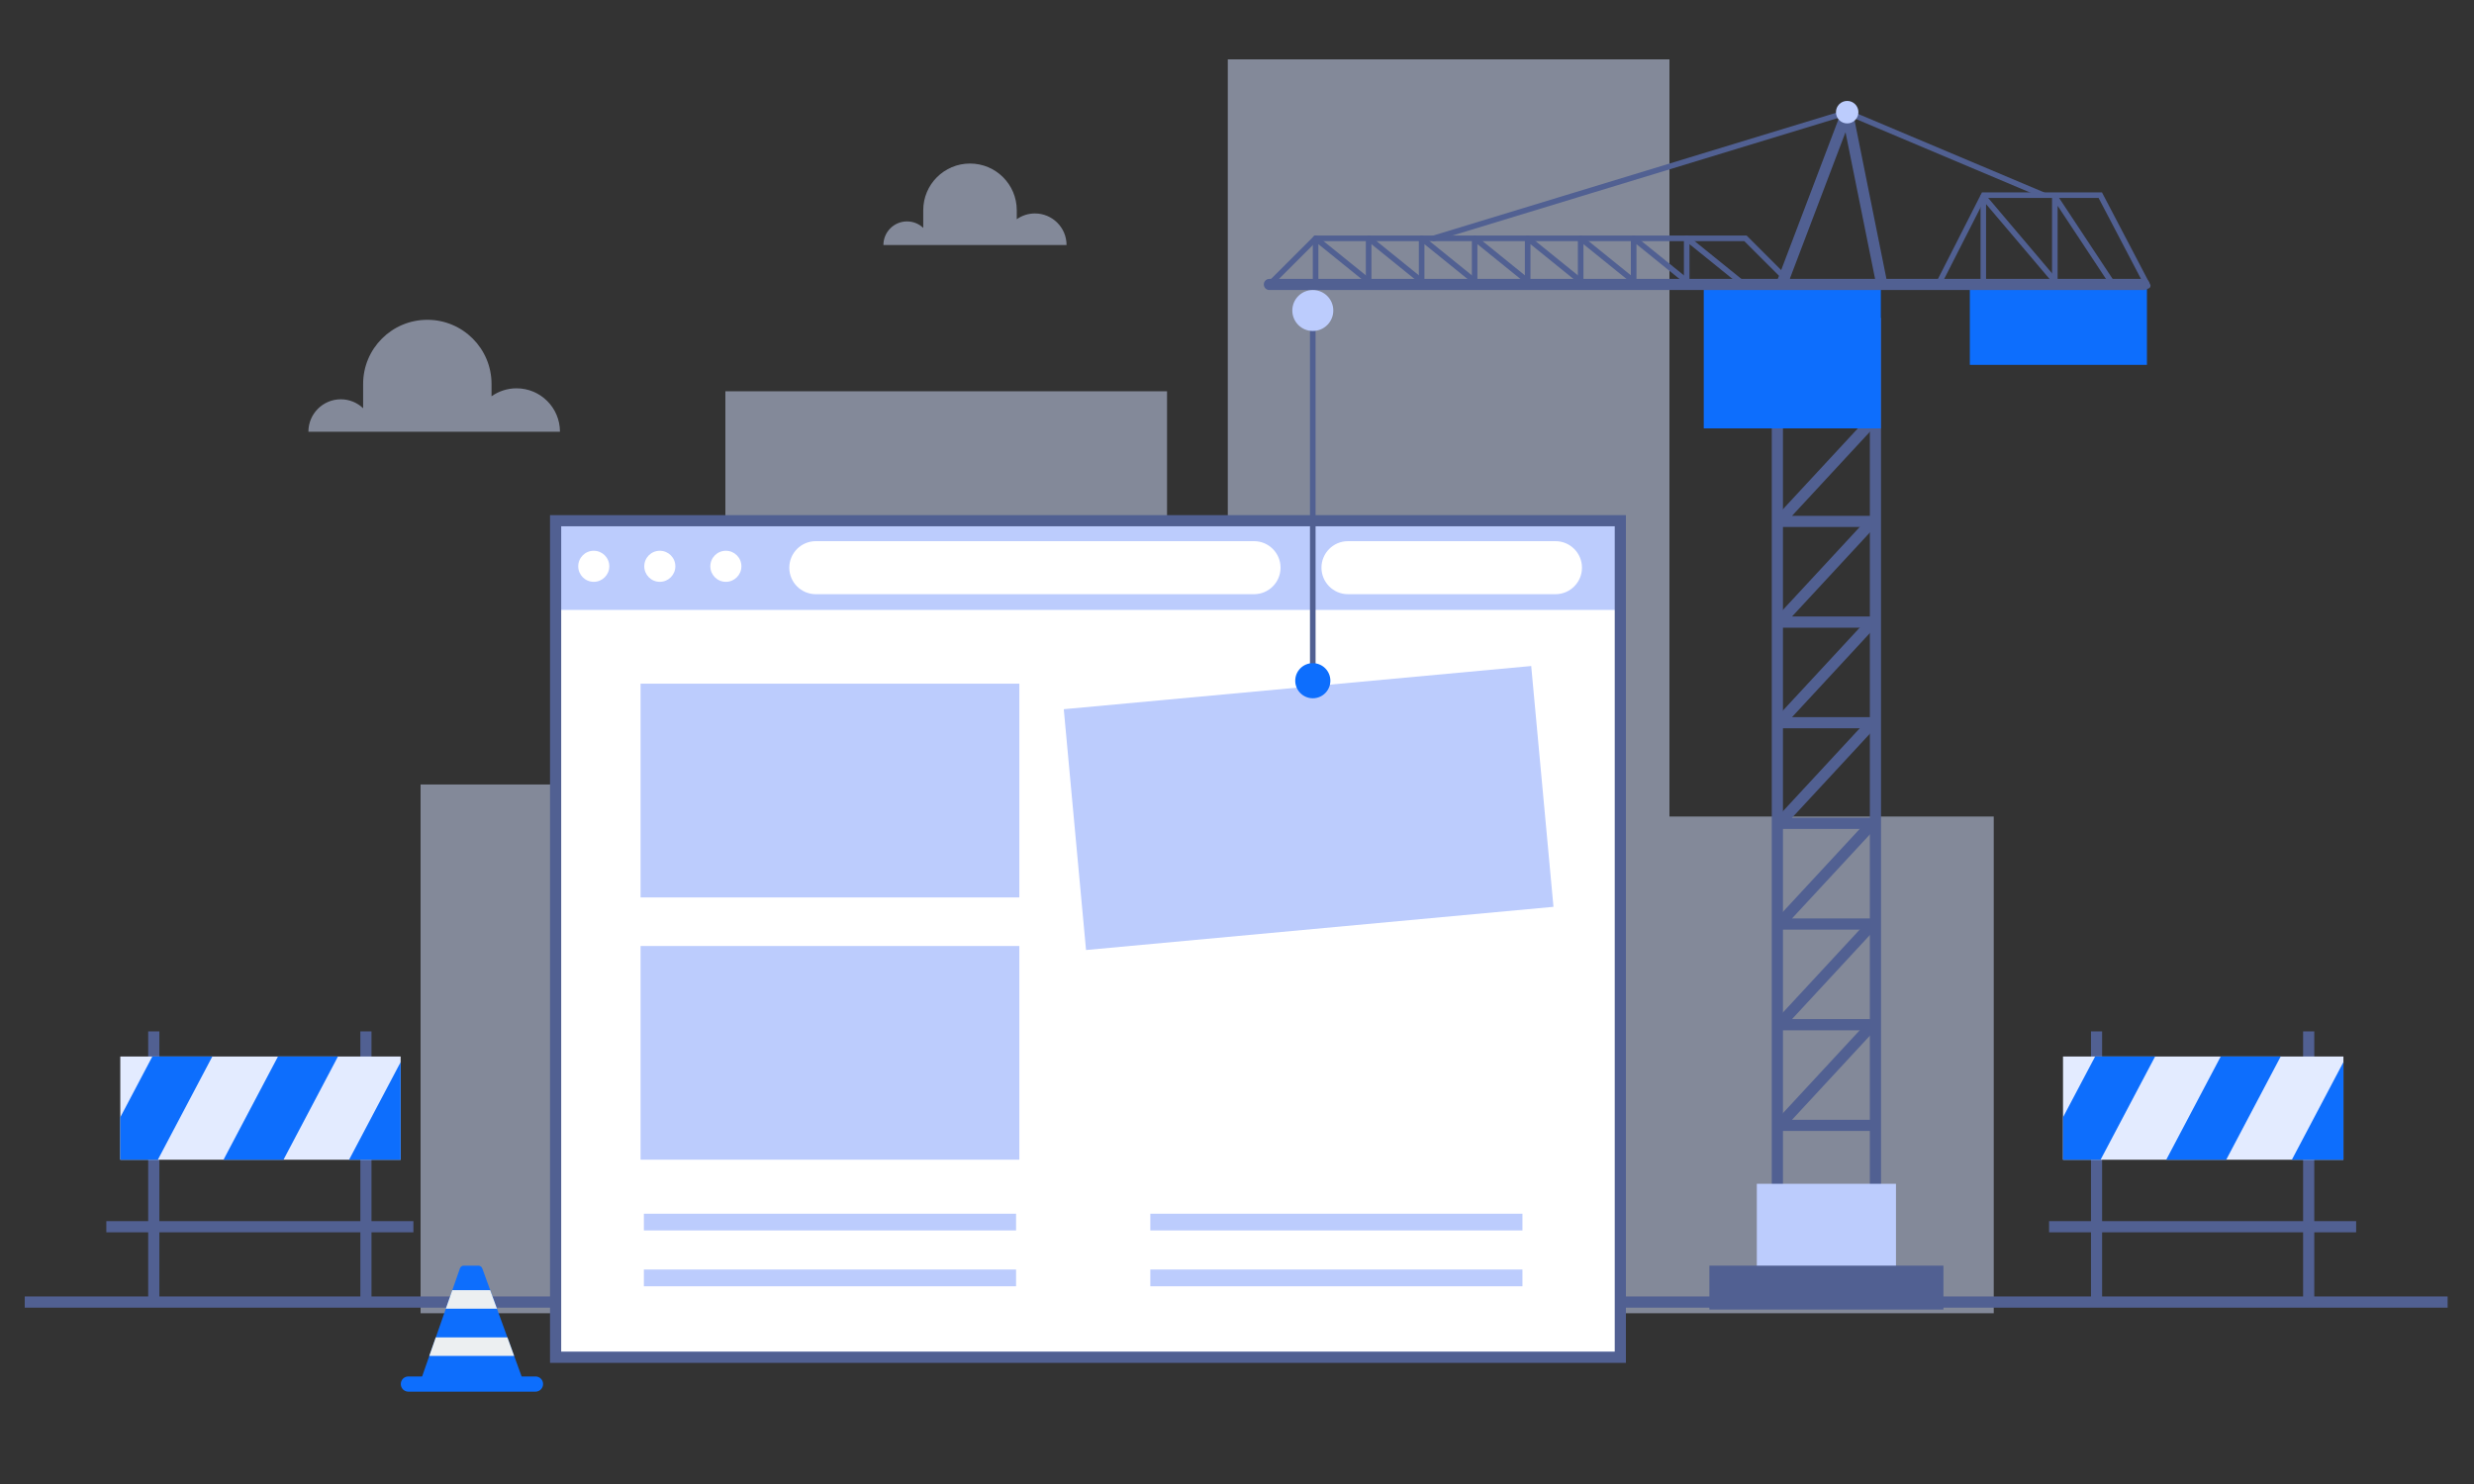 <svg version="1.2" xmlns="http://www.w3.org/2000/svg" viewBox="0 0 500 300" width="500" height="300">
	<rect x="0" y="0" width="500" height="300" fill="#333333" stroke="none"/>
	<title>1584487_220880-P1KV8O-112 (1)</title>
	<style>
		.s0 { opacity: .5;fill: #d4e0ff } 
		.s1 { fill: #516092 } 
		.s2 { fill: #bcccfd } 
		.s3 { fill: #ffffff } 
		.s4 { fill: #0d6efd } 
		.s5 { fill: #b0d8ff } 
		.s6 { fill: #e3ebff } 
		.s7 { fill: #eceff1 } 
	</style>
	<g id="BACKGROUND">
	</g>
	<g id="OBJECTS">
		<g>
			<g>
			</g>
		</g>
		<g>
			<g>
			</g>
		</g>
		<g>
			<path class="s0" d="m146.6 158.59h-61.6v106.89h61.6 16.84 72.42v-186.38h-89.26z"/>
			<path class="s0" d="m337.4 165.07v-153.07h-89.26v253.48h85.75 3.51 65.54v-100.41z"/>
		</g>
		<g>
			<path class="s1" d="m494.67 262.09v2.26h-489.67v-2.26z"/>
		</g>
		<g>
			<path class="s2" d="m327.47 105.27v169.11h-215.18v-169.11z"/>
			<path class="s3" d="m327.47 123.3v149.95h-215.18v-149.95z"/>
			<path class="s3" d="m120 117.62c-1.74 0-3.14-1.41-3.14-3.14 0-1.74 1.4-3.14 3.14-3.14 1.73 0 3.14 1.4 3.14 3.14 0 1.73-1.41 3.14-3.14 3.14z"/>
			<path class="s3" d="m133.35 117.62c-1.74 0-3.14-1.41-3.14-3.14 0-1.74 1.4-3.14 3.14-3.14 1.73 0 3.14 1.4 3.14 3.14 0 1.73-1.41 3.14-3.14 3.14z"/>
			<path class="s3" d="m146.7 117.62c-1.74 0-3.14-1.41-3.14-3.14 0-1.74 1.4-3.14 3.14-3.14 1.73 0 3.14 1.4 3.14 3.14 0 1.73-1.41 3.14-3.14 3.14z"/>
			<path class="s3" d="m253.44 120.12h-88.56c-2.96 0-5.36-2.4-5.36-5.36 0-2.96 2.4-5.36 5.36-5.36h88.56c2.96 0 5.36 2.4 5.36 5.36 0 2.96-2.4 5.36-5.36 5.36z"/>
			<path class="s3" d="m314.36 120.12h-41.93c-2.96 0-5.36-2.4-5.36-5.36 0-2.96 2.4-5.36 5.36-5.36h41.93c2.96 0 5.36 2.4 5.36 5.36 0 2.96-2.4 5.36-5.36 5.36z"/>
			<path class="s2" d="m206.01 191.24v43.2h-76.55v-43.2z"/>
			<path class="s2" d="m206.01 138.21v43.21h-76.55v-43.21z"/>
			<g>
				<path class="s2" d="m205.35 245.36v3.38h-75.22v-3.38z"/>
			</g>
			<g>
				<path class="s2" d="m205.35 256.64v3.39h-75.22v-3.39z"/>
			</g>
			<g>
				<path class="s2" d="m307.69 245.36v3.38h-75.21v-3.38z"/>
			</g>
			<g>
				<path class="s2" d="m307.69 256.64v3.39h-75.21v-3.39z"/>
			</g>
		</g>
		<g>
			<path class="s1" d="m328.6 275.51h-217.44v-171.37h217.44zm-215.18-2.26h212.92v-166.86h-212.92z"/>
		</g>
		<g>
			<g>
				<path class="s1" d="m380.16 250.06h-22.08v-185.79h22.08zm-19.82-2.25h17.56v-181.28h-17.56z"/>
			</g>
			<path class="s2" d="m383.18 239.31v20.15h-28.12v-20.15z"/>
			<g>
				<path class="s1" d="m379.15 228.62h-19.56c-0.45 0-0.85-0.26-1.03-0.67-0.18-0.41-0.1-0.89 0.2-1.22l18.81-20.31 1.65 1.53-17.05 18.42h16.98c0 0 0 2.25 0 2.25z"/>
			</g>
			<g>
				<path class="s1" d="m379.15 208.28h-19.56c-0.45 0-0.85-0.27-1.03-0.68-0.18-0.41-0.1-0.89 0.2-1.22l18.81-20.31 1.65 1.53-17.05 18.42h16.98c0 0 0 2.26 0 2.26z"/>
			</g>
			<g>
				<path class="s1" d="m379.15 187.93h-19.56c-0.45 0-0.85-0.27-1.03-0.68-0.18-0.41-0.1-0.89 0.2-1.22l18.81-20.31 1.65 1.54-17.05 18.41h16.98c0 0 0 2.26 0 2.26z"/>
			</g>
			<g>
				<path class="s1" d="m379.15 167.58h-19.56c-0.45 0-0.85-0.26-1.03-0.68-0.18-0.41-0.1-0.88 0.2-1.21l18.81-20.31 1.65 1.53-17.05 18.41h16.98c0 0 0 2.26 0 2.26z"/>
			</g>
			<g>
				<path class="s1" d="m379.15 147.23h-19.56c-0.45 0-0.85-0.26-1.03-0.67-0.18-0.41-0.1-0.89 0.2-1.22l18.81-20.31 1.65 1.53-17.05 18.42h16.98c0 0 0 2.25 0 2.25z"/>
			</g>
			<g>
				<path class="s1" d="m379.15 126.89h-19.56c-0.45 0-0.85-0.27-1.03-0.68-0.18-0.41-0.1-0.89 0.2-1.22l18.81-20.31 1.65 1.54-17.05 18.41h16.98c0 0 0 2.26 0 2.26z"/>
			</g>
			<g>
				<path class="s1" d="m379.15 106.54h-19.56c-0.45 0-0.85-0.26-1.03-0.68-0.18-0.41-0.1-0.89 0.2-1.22l18.81-20.3 1.65 1.53-17.05 18.41h16.98c0 0 0 2.26 0 2.26z"/>
			</g>
			<g>
				<path class="s1" d="m379.15 86.19h-19.56c-0.45 0-0.85-0.26-1.03-0.67-0.18-0.42-0.1-0.89 0.2-1.22l18.81-20.31 1.65 1.53-17.05 18.42h16.98c0 0 0 2.25 0 2.25z"/>
			</g>
			<path class="s4" d="m380.12 56.43v30.17h-35.79v-30.17z"/>
			<path class="s4" d="m433.9 56.43v17.33h-35.79v-17.33z"/>
			<g>
				<path class="s1" d="m433.3 58.63h-176.76c-0.62 0-1.12-0.5-1.12-1.13 0-0.62 0.5-1.12 1.12-1.12h176.76c0.63 0 1.13 0.5 1.13 1.12 0 0.63-0.5 1.13-1.13 1.13z"/>
			</g>
			<g>
				<path class="s1" d="m265.88 62.77v73.34h-1.13v-73.34z"/>
			</g>
			<path class="s5" d=""/>
			<path class="s1" d="m392.77 255.86v8.87h-47.3v-8.87z"/>
			<g>
				<path class="s1" d="m362.36 58.34q-0.23 0-0.4-0.17l-9.43-9.42h-86.41l-8.86 8.86c-0.22 0.22-0.58 0.22-0.8 0-0.22-0.22-0.22-0.58 0-0.8l9.2-9.19h87.34l9.75 9.75c0.22 0.22 0.22 0.58 0 0.8q-0.17 0.17-0.39 0.17z"/>
			</g>
			<g>
				<path class="s1" d="m434.06 58.34c-0.21 0-0.4-0.11-0.5-0.31l-9.43-18.01h-22.88l-8.87 17.44c-0.14 0.28-0.48 0.39-0.76 0.25-0.27-0.14-0.38-0.48-0.24-0.76l9.18-18.06h24.25l9.75 18.62c0.14 0.28 0.04 0.62-0.24 0.76q-0.13 0.07-0.26 0.07z"/>
			</g>
			<path class="s2" d="m265.32 66.91c-2.29 0-4.14-1.85-4.14-4.14 0-2.29 1.85-4.14 4.14-4.14 2.29 0 4.14 1.85 4.14 4.14 0 2.29-1.85 4.14-4.14 4.14z"/>
			<path class="s2" d="m214.99 143.37l94.47-8.73 4.5 48.68-94.47 8.73z"/>
			<g>
				<path class="s1" d="m289.78 48.74c-0.24 0-0.47-0.16-0.54-0.4-0.09-0.3 0.08-0.61 0.37-0.71l83.53-25.46q0.2-0.06 0.39 0.02l39.59 16.7c0.28 0.13 0.42 0.46 0.3 0.74-0.12 0.29-0.46 0.43-0.74 0.3l-39.4-16.63-83.34 25.41q-0.08 0.03-0.16 0.03z"/>
			</g>
			<g>
				<path class="s1" d="m360.17 58.41q-0.2 0-0.4-0.07c-0.59-0.22-0.88-0.87-0.66-1.46l13.15-34.61c0.18-0.46 0.65-0.76 1.15-0.72 0.5 0.04 0.92 0.41 1.02 0.9l6.79 33.76c0.13 0.61-0.27 1.2-0.88 1.32-0.61 0.12-1.2-0.27-1.33-0.88l-6.03-29.92-11.76 30.95c-0.17 0.45-0.6 0.73-1.05 0.73z"/>
			</g>
			<path class="s2" d="m373.32 24.95c-1.26 0-2.27-1.02-2.27-2.28 0-1.25 1.01-2.27 2.27-2.27 1.26 0 2.27 1.02 2.27 2.27 0 1.26-1.01 2.28-2.27 2.28z"/>
			<g>
				<path class="s1" d="m277.89 58.44q-0.2 0-0.36-0.12l-11.08-8.96v8.38c0 0.31-0.25 0.56-0.56 0.56-0.31 0-0.57-0.25-0.57-0.56v-9.56c0-0.22 0.13-0.41 0.33-0.51 0.19-0.09 0.43-0.06 0.59 0.07l12 9.7c0.24 0.2 0.28 0.55 0.09 0.79q-0.18 0.21-0.44 0.21z"/>
			</g>
			<g>
				<path class="s1" d="m288.6 58.44q-0.19 0-0.35-0.12l-11.08-8.96v8.38c0 0.31-0.26 0.56-0.57 0.56-0.31 0-0.56-0.25-0.56-0.56v-9.56c0-0.22 0.12-0.41 0.32-0.51 0.19-0.09 0.43-0.06 0.6 0.07l12 9.7c0.24 0.2 0.27 0.55 0.08 0.79q-0.18 0.21-0.44 0.21z"/>
			</g>
			<g>
				<path class="s1" d="m299.31 58.44q-0.19 0-0.35-0.12l-11.08-8.96v8.38c0 0.31-0.25 0.56-0.57 0.56-0.31 0-0.56-0.25-0.56-0.56v-9.56c0-0.22 0.13-0.41 0.32-0.51 0.2-0.09 0.43-0.06 0.6 0.07l12 9.7c0.24 0.2 0.28 0.55 0.08 0.79q-0.18 0.21-0.44 0.21z"/>
			</g>
			<g>
				<path class="s1" d="m310.03 58.44q-0.2 0-0.36-0.12l-11.08-8.96v8.38c0 0.31-0.25 0.56-0.56 0.56-0.31 0-0.56-0.25-0.56-0.56v-9.56c0-0.22 0.12-0.41 0.32-0.51 0.19-0.09 0.42-0.06 0.6 0.07l11.99 9.7c0.25 0.2 0.28 0.55 0.09 0.79q-0.18 0.21-0.44 0.21z"/>
			</g>
			<g>
				<path class="s1" d="m320.74 58.44q-0.19 0-0.36-0.12l-11.07-8.96v8.38c0 0.31-0.26 0.56-0.57 0.56-0.31 0-0.56-0.25-0.56-0.56v-9.56c0-0.22 0.12-0.41 0.32-0.51 0.19-0.09 0.43-0.06 0.6 0.07l11.99 9.7c0.25 0.2 0.28 0.55 0.09 0.79q-0.18 0.21-0.44 0.21z"/>
			</g>
			<g>
				<path class="s1" d="m331.45 58.44q-0.19 0-0.35-0.12l-11.08-8.96v8.38c0 0.31-0.25 0.56-0.56 0.56-0.32 0-0.57-0.25-0.57-0.56v-9.56c0-0.22 0.13-0.41 0.32-0.51 0.2-0.09 0.43-0.06 0.6 0.07l12 9.7c0.24 0.2 0.28 0.55 0.08 0.79q-0.18 0.21-0.44 0.21z"/>
			</g>
			<g>
				<path class="s1" d="m342.17 58.44q-0.2 0-0.36-0.12l-11.08-8.96v8.38c0 0.31-0.25 0.56-0.56 0.56-0.31 0-0.57-0.25-0.57-0.56v-9.56c0-0.22 0.13-0.41 0.33-0.51 0.19-0.09 0.42-0.06 0.59 0.07l12 9.7c0.24 0.2 0.28 0.55 0.08 0.79q-0.17 0.21-0.43 0.21z"/>
			</g>
			<g>
				<path class="s1" d="m352.88 58.44q-0.19 0-0.35-0.12l-11.08-8.96v8.38c0 0.31-0.26 0.56-0.57 0.56-0.31 0-0.56-0.25-0.56-0.56v-9.56c0-0.22 0.12-0.41 0.32-0.51 0.19-0.09 0.43-0.06 0.6 0.07l12 9.7c0.24 0.2 0.28 0.55 0.08 0.79q-0.18 0.21-0.44 0.21z"/>
			</g>
			<g>
				<path class="s1" d="m416.21 58.44q-0.25 0-0.43-0.2l-14.39-16.98v16.48c0 0.31-0.25 0.56-0.56 0.56-0.31 0-0.56-0.25-0.56-0.56v-18.02c0-0.23 0.14-0.44 0.37-0.52 0.22-0.09 0.47-0.02 0.62 0.16l15.38 18.16c0.21 0.23 0.18 0.59-0.06 0.79q-0.17 0.13-0.37 0.13z"/>
			</g>
			<g>
				<path class="s1" d="m427.28 58.44c-0.18 0-0.36-0.09-0.47-0.25l-10.96-16.59v16.14c0 0.31-0.26 0.56-0.57 0.56-0.31 0-0.56-0.25-0.56-0.56v-18.02c0-0.24 0.16-0.46 0.4-0.54 0.24-0.07 0.5 0.03 0.63 0.23l12 18.16c0.17 0.26 0.1 0.61-0.16 0.78q-0.15 0.09-0.31 0.09z"/>
			</g>
			<path class="s4" d="m265.32 141.16c-1.96 0-3.55-1.59-3.55-3.55 0-1.96 1.59-3.55 3.55-3.55 1.96 0 3.55 1.59 3.55 3.55 0 1.96-1.59 3.55-3.55 3.55z"/>
		</g>
		<g>
			<g>
				<path class="s1" d="m75.08 208.5v54.16h-2.25v-54.16z"/>
			</g>
			<g>
				<path class="s1" d="m32.21 208.5v54.16h-2.26v-54.16z"/>
			</g>
			<path class="s6" d="m80.97 213.58v20.87h-56.66v-20.87z"/>
			<path class="s4" d="m80.97 234.45v-19.74l-10.42 19.74z"/>
			<path class="s4" d="m45.17 234.45h12.12l11.01-20.87h-12.12z"/>
			<path class="s4" d="m30.79 213.58l-6.48 12.29v8.58h7.59l11.01-20.87z"/>
			<g>
				<path class="s1" d="m83.55 246.86v2.26h-62.06v-2.26z"/>
			</g>
		</g>
		<g>
			<g>
				<path class="s1" d="m467.72 208.5v54.16h-2.26v-54.16z"/>
			</g>
			<g>
				<path class="s1" d="m424.84 208.5v54.16h-2.25v-54.16z"/>
			</g>
			<path class="s6" d="m473.61 213.58v20.87h-56.67v-20.87z"/>
			<path class="s4" d="m473.61 234.45v-19.74l-10.42 19.74z"/>
			<path class="s4" d="m437.8 234.45h12.12l11.01-20.87h-12.12z"/>
			<path class="s4" d="m423.43 213.58l-6.49 12.29v8.58h7.59l11.02-20.87z"/>
			<g>
				<path class="s1" d="m476.18 246.86v2.26h-62.06v-2.26z"/>
			</g>
		</g>
		<g>
			<g>
				<path class="s4" d="m108.23 278.26h-25.7c-0.85 0-1.53 0.69-1.53 1.53 0 0.85 0.68 1.54 1.53 1.54h25.7c0.85 0 1.53-0.69 1.53-1.54 0-0.84-0.68-1.53-1.53-1.53z"/>
				<path class="s4" d="m97.47 256.41c-0.12-0.33-0.44-0.55-0.79-0.55h-2.94c-0.36 0-0.68 0.22-0.79 0.56l-8.3 23.73h21.46z"/>
			</g>
			<path class="s7" d="m91.41 260.81l-1.31 3.75h10.34l-1.37-3.75z"/>
			<path class="s7" d="m88.07 270.36l-1.31 3.75h17.15l-1.36-3.75z"/>
		</g>
		<path class="s0" d="m104.39 78.5c-1.88 0-3.62 0.6-5.05 1.61v-2.49c0-7.16-5.81-12.97-12.97-12.97-7.17 0-12.98 5.81-12.98 12.97v4.91c-1.17-1.12-2.76-1.81-4.51-1.81-3.62 0-6.55 2.94-6.55 6.56h50.84c0-4.85-3.93-8.78-8.78-8.78z"/>
		<path class="s0" d="m209.16 43.15c-1.37 0-2.63 0.43-3.67 1.17v-1.82c0-5.21-4.23-9.44-9.45-9.44-5.22 0-9.45 4.23-9.45 9.44v3.57c-0.85-0.81-2-1.31-3.28-1.31-2.63 0-4.77 2.14-4.77 4.77h37.01c0-3.52-2.86-6.38-6.39-6.38z"/>
	</g>
	<g id="DESIGNED_BY_FREEPIK">
		<g>
			<g>
			</g>
			<g>
			</g>
			<g>
			</g>
		</g>
	</g>
</svg>